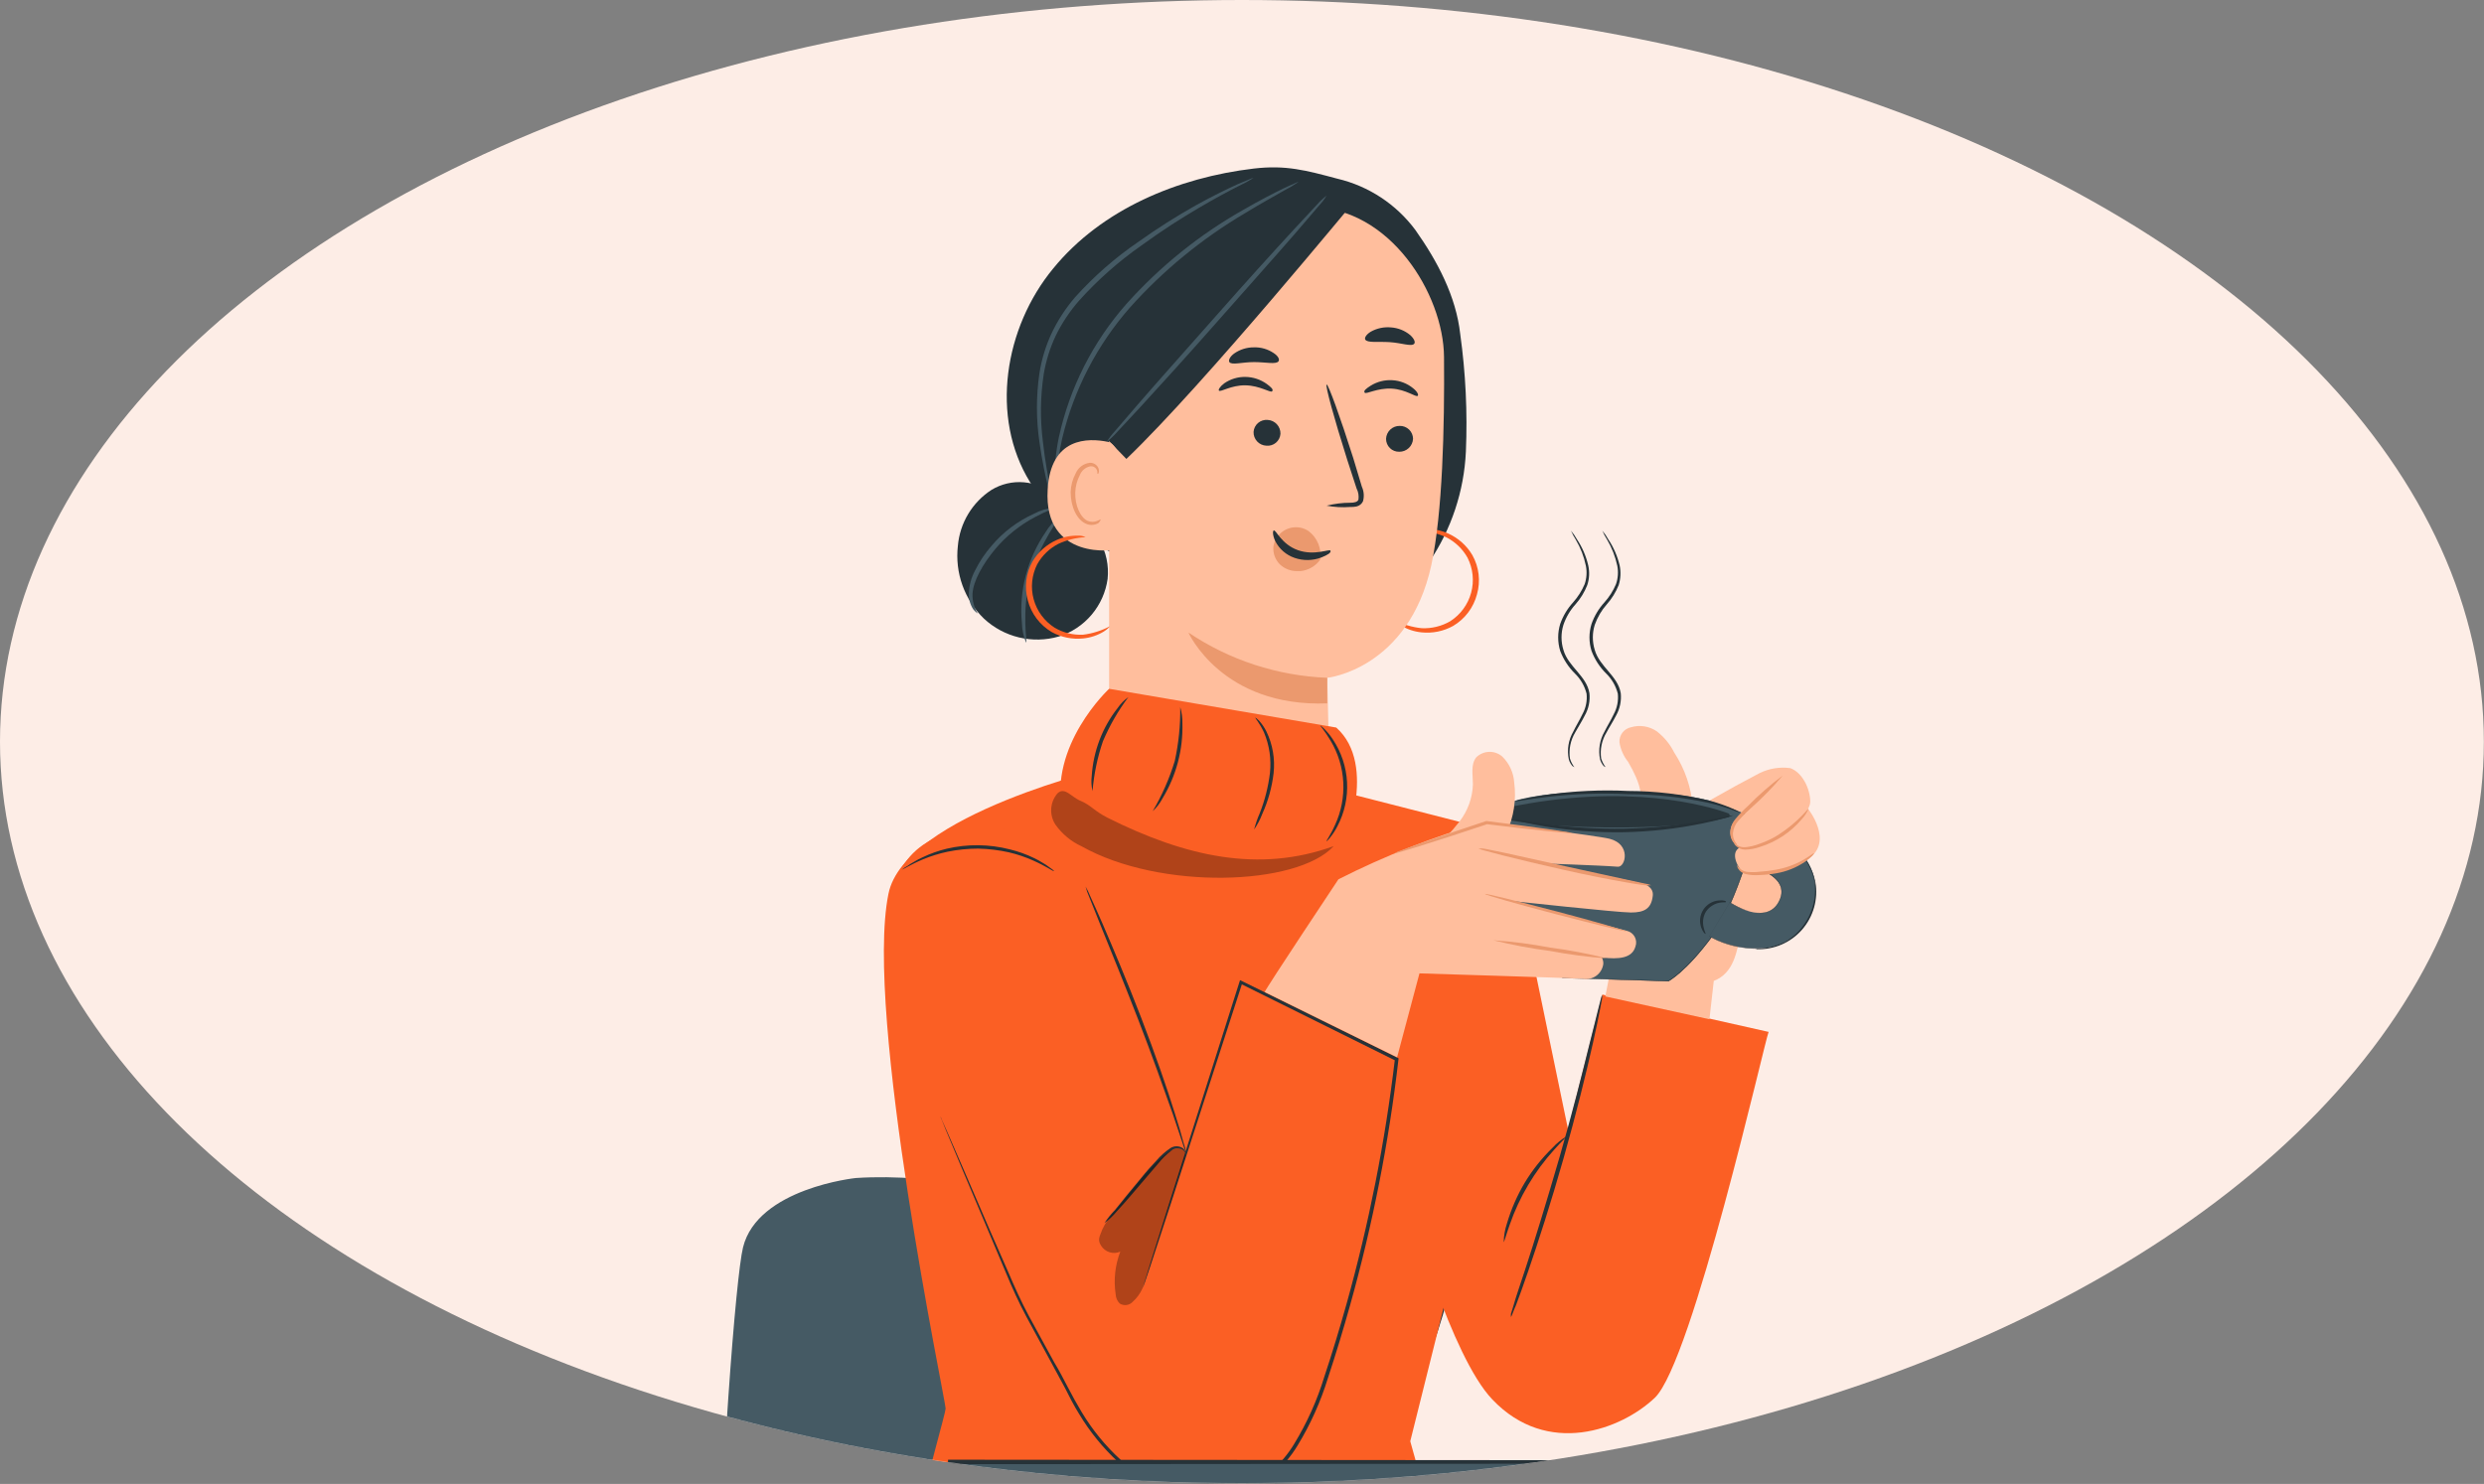 <?xml version="1.0" encoding="UTF-8"?> <svg xmlns="http://www.w3.org/2000/svg" width="4110" height="2456" viewBox="0 0 4110 2456" fill="none"><rect x="0" y="0" width="4110" height="2456" fill="#808080" stroke="none"/><ellipse cx="2054.89" cy="1227.51" rx="2054.89" ry="1227.51" fill="#FDEDE6"></ellipse><mask id="mask0_117_601" style="mask-type:alpha" maskUnits="userSpaceOnUse" x="0" y="0" width="4110" height="2456"><ellipse cx="2054.89" cy="1227.51" rx="2054.89" ry="1227.51" fill="#D9D9D9"></ellipse></mask><g mask="url(#mask0_117_601)"> </g><mask id="mask1_117_601" style="mask-type:alpha" maskUnits="userSpaceOnUse" x="0" y="0" width="4110" height="2456"><ellipse cx="2054.89" cy="1227.51" rx="2054.89" ry="1227.51" fill="#FDEDE6"></ellipse><mask id="mask2_117_601" style="mask-type:alpha" maskUnits="userSpaceOnUse" x="0" y="0" width="4110" height="2456"><ellipse cx="2054.89" cy="1227.51" rx="2054.89" ry="1227.51" fill="#D9D9D9"></ellipse></mask><g mask="url(#mask2_117_601)"> </g></mask><g mask="url(#mask1_117_601)"><path d="M1416.04 1949.7C1416.04 1949.7 1253.52 1966.49 1229.4 2064.51C1205.29 2162.52 1128.91 3370.43 1229.4 3542.64C1329.9 3714.85 2623.7 3690.02 2714.14 3666.49C2804.59 3642.95 2846.37 3584.69 2837.18 3513.51C2827.99 3442.33 1947.08 3353.93 1947.08 3353.93L2001.2 2091.77C2001.2 2091.77 1684.5 1932.19 1416.04 1949.7Z" fill="#455A64"></path><path d="M2422.13 1620.92C2423.05 1623.22 2423.63 1625.63 2423.86 1628.09C2424.86 1633.69 2426.01 1640.44 2427.3 1648.76C2428.59 1657.08 2430.46 1668.71 2431.75 1681.62C2433.04 1694.54 2435.05 1709.03 2436.06 1725.39C2438.79 1757.83 2440.08 1797.15 2439.51 1840.2C2438.6 1886.94 2435.2 1933.6 2429.31 1979.98C2423.07 2026.32 2414.4 2072.31 2403.33 2117.74C2392.85 2159.51 2381.65 2196.67 2370.74 2227.38C2365.71 2242.88 2359.97 2256.09 2355.38 2268.57C2350.78 2281.06 2346.48 2290.96 2342.74 2299.28C2339.01 2307.61 2336.43 2313.63 2333.99 2318.37C2333.17 2320.69 2332.01 2322.86 2330.54 2324.83C2330.93 2322.4 2331.66 2320.03 2332.69 2317.79C2334.56 2312.49 2337 2306.03 2340.02 2298.13C2343.03 2290.24 2347.34 2279.33 2351.5 2267.14C2355.66 2254.94 2360.98 2241.3 2365.86 2225.66C2376.19 2194.95 2386.67 2157.78 2396.87 2116.17C2407.06 2074.55 2415.53 2028.05 2421.99 1978.97C2428.45 1929.89 2431.47 1882.82 2432.76 1840.06C2434.05 1797.29 2432.76 1758.54 2430.89 1726.11C2430.89 1709.89 2428.74 1695.4 2427.73 1683.06C2426.73 1670.72 2425.58 1659.09 2424.57 1650.05C2423.57 1641.01 2423.14 1634.84 2422.56 1629.24C2421.97 1626.51 2421.83 1623.7 2422.13 1620.92Z" fill="#263238"></path><path d="M1742.79 444.152C1822.9 346.136 1948.8 293.899 2074.56 278.974C2127.54 272.803 2160.7 281.844 2212.82 295.765C2264.59 307.979 2310.37 338.128 2342.02 380.865C2378.49 432.528 2409.21 490.505 2416.1 553.075C2425.08 617.478 2428.21 682.562 2425.44 747.529C2422.42 812.855 2401.41 876.078 2364.71 930.215L2199.75 958.916C2108.59 962.073 2016.13 965.087 1926.98 944.565C1837.83 924.044 1751.98 875.968 1704.46 798.187C1637.56 690.269 1661.96 541.881 1742.79 444.152Z" fill="#263238"></path><path d="M2308 1026.51C2308 1026.51 2310.73 1030.53 2317.91 1035.12C2328.22 1041.5 2339.86 1045.43 2351.93 1046.6C2370.07 1048.53 2388.37 1044.82 2404.33 1035.98C2423.89 1024.41 2438.08 1005.58 2443.81 983.6C2446.88 972.789 2447.77 961.478 2446.44 950.32C2445.11 939.163 2441.58 928.379 2436.06 918.591C2426.74 902.9 2412.8 890.47 2396.15 883.001C2385.12 877.966 2373.09 875.512 2360.98 875.825C2356.58 875.496 2352.17 876.338 2348.2 878.265C2363.74 879.074 2378.99 882.824 2393.13 889.315C2407.87 896.871 2420.06 908.601 2428.16 923.04C2437.28 941.01 2439.4 961.727 2434.09 981.167C2428.78 1000.61 2416.44 1017.38 2399.45 1028.23C2385.14 1036.51 2368.74 1040.5 2352.22 1039.71C2336.78 1038.14 2321.77 1033.66 2308 1026.51Z" fill="#FB5F24"></path><path d="M1584.87 903.522C1586.47 884.811 1592.33 866.714 1602.01 850.619C1611.69 834.525 1624.93 820.86 1640.71 810.673C1656.79 800.978 1675.52 796.63 1694.23 798.255C1712.93 799.88 1730.64 807.393 1744.8 819.714L1771.5 850.712C1791.62 859.993 1808.33 875.332 1819.3 894.58C1830.27 913.828 1834.94 936.022 1832.66 958.056C1829.63 979.99 1820.43 1000.61 1806.11 1017.51C1791.8 1034.41 1772.97 1046.89 1751.83 1053.49C1730.37 1059.66 1707.68 1060.17 1685.97 1054.96C1664.25 1049.76 1644.26 1039.01 1627.94 1023.78C1612.04 1008.36 1599.89 989.505 1592.42 968.656C1584.95 947.808 1582.37 925.525 1584.87 903.522Z" fill="#263238"></path><path d="M1617.89 1015.46C1611.65 1005.67 1608.59 994.189 1609.13 982.594C1610.42 961.498 1625.78 933.944 1646.89 908.543C1665.27 886.791 1687.7 868.808 1712.93 855.589C1732.31 845.113 1745.52 841.238 1745.08 840.09C1732.96 841.098 1721.18 844.617 1710.49 850.422C1683.59 862.615 1659.75 880.658 1640.71 903.233C1629.99 915.516 1620.87 929.115 1613.58 943.703C1607.14 955.593 1603.51 968.797 1602.96 982.307C1602.69 991.553 1605.25 1000.66 1610.28 1008.42C1614.44 1013.3 1617.6 1015.46 1617.89 1015.46Z" fill="#455A64"></path><path d="M1697.71 1063.53C1700.44 1063.53 1689.24 1013.45 1705.17 954.612C1721.11 895.773 1754.42 857.457 1752.12 856.021C1743.33 862.66 1735.92 870.947 1730.3 880.418C1715.26 902.27 1704.09 926.541 1697.28 952.172C1690.52 977.9 1688.33 1004.62 1690.82 1031.1C1691.09 1042.25 1693.42 1053.24 1697.71 1063.53Z" fill="#455A64"></path><path d="M2198.46 1226.85C2197.31 1169.44 2196.02 1121.51 2196.02 1121.8C2196.02 1122.09 2330.54 1107.45 2368.3 935.238C2386.82 849.133 2390.26 707.49 2389.26 590.818C2388.4 486.057 2299.24 343.553 2169.89 343.123L2112.47 336.378L1892.53 423.775C1877.31 424.73 1863 431.315 1852.39 442.247C1841.77 453.179 1835.61 467.672 1835.1 482.9V1230.29L2054.75 1777.92L2194.44 1528.36L2198.46 1226.85Z" fill="#FFBE9D"></path><path d="M2107.02 904.34C2108.38 895.481 2112.92 887.421 2119.8 881.666C2126.06 876.315 2133.9 873.165 2142.12 872.698C2150.34 872.232 2158.49 874.475 2165.31 879.083C2172.41 884.537 2177.93 891.79 2181.29 900.092C2184.64 908.393 2185.72 917.44 2184.4 926.297C2180.6 931.596 2175.72 936.026 2170.08 939.292C2164.43 942.558 2158.16 944.586 2151.67 945.24H2145.5C2135.27 945.163 2125.44 941.273 2117.93 934.333C2113.97 930.476 2110.94 925.776 2109.05 920.583C2107.16 915.39 2106.47 909.838 2107.02 904.34Z" fill="#EB996E"></path><path d="M2338.01 726.288C2337.71 732.112 2335.16 737.594 2330.91 741.582C2326.65 745.57 2321.01 747.752 2315.18 747.67C2312.33 747.747 2309.49 747.25 2306.84 746.208C2304.18 745.167 2301.77 743.601 2299.73 741.606C2297.69 739.611 2296.08 737.227 2294.99 734.595C2293.89 731.963 2293.34 729.138 2293.36 726.288C2293.58 720.464 2296.08 714.96 2300.33 710.961C2304.57 706.963 2310.21 704.788 2316.04 704.905C2318.89 704.848 2321.73 705.358 2324.38 706.405C2327.03 707.452 2329.45 709.016 2331.5 711.005C2333.54 712.995 2335.17 715.37 2336.29 717.994C2337.4 720.617 2337.99 723.436 2338.01 726.288Z" fill="#263238"></path><path d="M2345.76 655.108C2342.74 657.979 2326.66 644.489 2302.69 643.197C2278.71 641.906 2260.48 652.956 2258.04 649.942C2255.6 646.929 2259.91 643.484 2267.95 638.318C2278.68 631.645 2291.22 628.484 2303.84 629.277C2316.33 629.982 2328.29 634.601 2338.01 642.48C2345.76 648.507 2347.34 653.96 2345.76 655.108Z" fill="#263238"></path><path d="M2195.02 836.936C2207.88 833.713 2221.09 832.075 2234.35 832.057C2240.53 832.057 2246.41 830.909 2247.7 826.747C2248.56 820.446 2247.46 814.033 2244.55 808.378C2239.67 793.167 2234.5 777.381 2229.04 760.734C2207.51 692.854 2192.29 637.316 2195.02 636.455C2197.74 635.594 2217.41 689.84 2238.95 757.72L2253.3 805.508C2256.77 813.119 2257.43 821.71 2255.17 829.761C2254.15 831.88 2252.67 833.741 2250.83 835.207C2248.99 836.673 2246.84 837.706 2244.55 838.228C2241.11 838.984 2237.58 839.274 2234.07 839.089C2221.01 840.086 2207.88 839.362 2195.02 836.936Z" fill="#263238"></path><path d="M2196.02 1121.8C2113.99 1118.59 2034.46 1092.66 1966.32 1046.89C1966.32 1046.89 2021.73 1170.88 2196.02 1164.13V1121.8Z" fill="#EB996E"></path><path d="M2107.59 877.958C2111.15 876.425 2120.1 900.852 2147.58 910.587C2175.05 920.322 2199.94 908.05 2201.36 911.346C2202.77 914.641 2197.29 918.249 2186.37 922.64C2172.1 928.044 2156.38 928.284 2141.96 923.316C2128.04 918.551 2116.54 908.524 2109.93 895.385C2105.36 885.48 2105.76 878.432 2107.59 877.958Z" fill="#263238"></path><path d="M2340.02 568.862C2335.56 574.172 2319.34 567.57 2299.39 566.279C2279.43 564.987 2262.49 567.857 2258.9 561.973C2257.47 559.103 2260.34 553.793 2267.95 549.058C2278.15 543.295 2289.87 540.792 2301.54 541.882C2313.24 542.679 2324.4 547.148 2333.41 554.654C2340.02 560.682 2342.03 566.422 2340.02 568.862Z" fill="#263238"></path><path d="M2074.14 714.809C2073.94 720.623 2076.05 726.28 2080 730.552C2083.95 734.823 2089.43 737.366 2095.24 737.627C2098.08 737.923 2100.94 737.644 2103.67 736.808C2106.4 735.972 2108.93 734.596 2111.11 732.761C2113.3 730.926 2115.09 728.671 2116.38 726.129C2117.68 723.587 2118.44 720.811 2118.64 717.966C2118.8 712.147 2116.68 706.496 2112.74 702.209C2108.81 697.923 2103.35 695.338 2097.54 695.005C2094.69 694.729 2091.82 695.027 2089.09 695.879C2086.36 696.732 2083.83 698.122 2081.65 699.969C2079.47 701.815 2077.68 704.079 2076.39 706.628C2075.1 709.177 2074.33 711.959 2074.14 714.809Z" fill="#263238"></path><path d="M2016.85 646.498C2019.58 649.512 2036.81 637.314 2060.78 637.744C2084.76 638.175 2102.27 650.66 2104.86 647.646C2107.44 644.633 2103.42 641.045 2095.96 635.448C2085.65 628.054 2073.32 623.997 2060.64 623.824C2048.14 623.612 2035.89 627.326 2025.61 634.444C2018.14 640.04 2015.56 645.207 2016.85 646.498Z" fill="#263238"></path><path d="M2034.08 599.284C2038.24 604.737 2054.9 599.284 2074.85 599.284C2094.81 599.284 2111.6 603.589 2115.48 597.849C2117.35 595.122 2115.48 589.669 2107.44 584.359C2097.76 577.806 2086.25 574.489 2074.56 574.888C2062.84 574.831 2051.4 578.444 2041.83 585.22C2034.8 590.53 2032.36 596.127 2034.08 599.284Z" fill="#263238"></path><path d="M1833.52 728.443L1863.67 759.584C1993.74 635.163 2247.99 323.463 2233.78 342.119C2174.51 320.01 2110.65 313.055 2048.01 321.884C1951.24 338.387 1767.77 386.75 1770.64 500.839C1773.51 614.928 1833.52 728.443 1833.52 728.443Z" fill="#263238"></path><path d="M1746.52 826.888C1747.48 817.736 1747.91 808.536 1747.81 799.335C1748.84 774.409 1752.11 749.626 1757.58 725.284C1776.8 645.112 1815.29 570.832 1869.7 508.874C1924.74 447.443 1988.9 394.831 2059.92 352.881C2086.91 336.377 2109.31 324.179 2124.81 315.281C2133.13 311.057 2141.14 306.262 2148.79 300.931C2146.46 301.555 2144.19 302.421 2142.04 303.514C2137.73 305.379 2131.42 308.106 2123.38 311.981C2107.44 319.73 2084.47 331.498 2056.91 347.427C1984.43 388.444 1919.15 441.041 1863.67 503.134C1808.25 565.948 1769.81 641.872 1751.98 723.706C1746.87 748.393 1744.42 773.553 1744.66 798.761C1744.66 807.658 1745.37 814.69 1745.52 819.282C1745.48 821.853 1745.81 824.416 1746.52 826.888Z" fill="#455A64"></path><path d="M2074.13 294.475C2071.69 294.882 2069.31 295.657 2067.1 296.771C2062.65 298.493 2056.19 301.22 2048 304.807C2031.49 312.27 2007.95 323.607 1979.67 339.249C1946.6 357.747 1914.59 378.06 1883.77 400.097C1845.24 426.407 1810 457.242 1778.82 491.942C1762.96 510.39 1749.68 530.908 1739.34 552.933C1729.9 573.562 1723.33 595.387 1719.82 617.799C1714.32 655.534 1714.32 693.866 1719.82 731.601C1724.27 763.603 1730.01 789.004 1734.17 806.799C1736.33 815.553 1738.05 822.298 1739.34 826.89C1739.79 829.299 1740.61 831.623 1741.78 833.779C1740.87 824.464 1739.38 815.214 1737.33 806.082C1734.03 788.43 1729.15 763.029 1725.56 730.883C1720.84 693.685 1721.32 656.011 1727 618.947C1730.65 597.258 1737.21 576.163 1746.52 556.234C1756.9 534.839 1770.13 514.949 1785.86 497.108C1816.6 462.968 1851.13 432.442 1888.79 406.124C1923.1 381.154 1955.41 360.632 1983.26 344.272C2011.11 327.912 2034.08 315.57 2050.01 307.677C2058.31 303.768 2066.37 299.359 2074.13 294.475Z" fill="#455A64"></path><path d="M1831.22 731.168C1836.84 726.888 1842.03 722.082 1846.73 716.817L1886.78 673.765C1920.23 637.314 1966.17 586.799 2015.99 530.256C2065.81 473.714 2111.46 422.769 2143.91 385.313L2181.95 340.826C2186.92 335.632 2191.3 329.905 2195.01 323.748C2189.43 328.008 2184.28 332.815 2179.65 338.099L2139.6 381.151C2106.15 417.459 2060.21 468.117 2010.39 524.66C1960.57 581.202 1914.78 632.147 1882.48 669.603L1844.29 714.09C1839.42 719.368 1835.04 725.085 1831.22 731.168Z" fill="#455A64"></path><path d="M1859.22 778.382C1859.22 765.467 1846.58 734.182 1833.95 731.455C1800.07 724.28 1738.34 723.562 1733.46 810.241C1726.13 928.779 1846.73 911.702 1847.16 908.257C1847.59 904.813 1857.64 823.157 1859.22 778.382Z" fill="#FFBE9D"></path><path d="M1821.03 859.465C1821.03 859.465 1818.88 860.757 1815.29 862.192C1810.36 864.164 1804.86 864.164 1799.93 862.192C1787.58 856.882 1778.39 836.36 1779.11 814.978C1779.43 804.957 1782.04 795.141 1786.72 786.276C1788.1 782.727 1790.33 779.567 1793.21 777.067C1796.08 774.567 1799.52 772.803 1803.23 771.925C1805.62 771.415 1808.12 771.769 1810.27 772.926C1812.43 774.082 1814.1 775.965 1815 778.24C1816.44 781.684 1815 783.98 1816.15 784.267C1817.3 784.554 1818.73 782.401 1818.16 777.522C1817.65 774.524 1816.13 771.79 1813.85 769.773C1812.36 768.393 1810.59 767.346 1808.66 766.703C1806.72 766.06 1804.68 765.834 1802.65 766.041C1797.72 766.678 1793.03 768.587 1789.05 771.581C1785.08 774.575 1781.95 778.551 1779.97 783.119C1774.71 792.78 1771.81 803.55 1771.5 814.547C1771.5 838.513 1781.69 861.474 1798.49 867.502C1801.62 868.614 1804.95 869.023 1808.25 868.701C1811.55 868.379 1814.74 867.332 1817.59 865.636C1820.74 862.335 1821.46 859.752 1821.03 859.465Z" fill="#EB996E"></path><path d="M1836.39 1036.55C1836.39 1036.55 1833.67 1040.57 1826.49 1045.16C1816.15 1051.48 1804.52 1055.41 1792.46 1056.65C1774.32 1058.58 1756.02 1054.87 1740.06 1046.03C1720.5 1034.46 1706.31 1015.63 1700.58 993.645C1694.59 972.031 1697.37 948.926 1708.33 929.354C1717.65 913.663 1731.59 901.233 1748.24 893.764C1759.27 888.728 1771.3 886.274 1783.42 886.588C1787.82 886.259 1792.23 887.101 1796.2 889.028C1780.65 889.837 1765.4 893.587 1751.26 900.078C1736.52 907.634 1724.34 919.364 1716.23 933.802C1707.12 951.751 1705.01 972.446 1710.32 991.862C1715.63 1011.28 1727.97 1028.03 1744.94 1038.85C1759.21 1047.27 1775.63 1051.31 1792.18 1050.47C1807.63 1048.54 1822.61 1043.82 1836.39 1036.55Z" fill="#FB5F24"></path><path d="M2439.22 2764.83L2333.41 2385.39L2469.94 1838.34L2421.56 1361.89L2225.16 1311.66L1838.83 1268.61C1838.83 1268.61 1496.29 1347.39 1470.02 1479.42C1429.53 1677.61 1564.63 2318.23 1564.63 2331.29C1564.63 2344.35 1437.57 2774.01 1454.94 2886.38C1454.94 2886.38 1612.86 2915.08 1751.26 2954.26C1937.89 3007.35 2211.67 2845.62 2314.75 2819.93C2434.91 2789.94 2439.22 2764.83 2439.22 2764.83Z" fill="#FB5F24"></path><path d="M2926.33 1707.89C2920.45 1720.23 2800.28 2254.37 2737.98 2313.49C2682.13 2366.45 2560.39 2412.08 2469.22 2316.22C2400.6 2244.46 2333.41 2001.22 2333.41 2001.22L2421.56 1361.89L2508.42 1453.45L2594.55 1869.62L2651.26 1646.04L2926.33 1707.89Z" fill="#FB5F24"></path><path d="M2499.95 2179.88C2500.94 2178.25 2501.75 2176.52 2502.39 2174.72C2503.97 2170.7 2505.83 2165.68 2508.27 2160.37C2513.3 2147.31 2520.19 2128.08 2528.37 2104.4C2544.74 2056.9 2566.13 1990.74 2587.09 1916.98C2608.05 1843.21 2624.56 1775.62 2635.61 1726.54C2641.07 1702 2645.23 1682.2 2647.82 1668.42C2648.97 1661.96 2649.97 1656.8 2650.83 1652.49C2651.06 1650.58 2651.06 1648.66 2650.83 1646.75C2650 1648.49 2649.37 1650.32 2648.97 1652.2C2647.96 1656.51 2646.53 1661.68 2644.95 1667.85C2641.36 1682.2 2636.62 1701.86 2630.59 1725.25C2618.53 1773.9 2601.88 1841.2 2580.49 1914.82C2559.09 1988.44 2538.85 2054.74 2523.06 2102.53C2515.45 2125.78 2508.7 2144.87 2504.68 2159.22L2499.95 2174.57C2500.23 2177.87 2499.66 2179.74 2499.95 2179.88Z" fill="#263238"></path><path d="M2488.03 2055.75C2488.89 2055.75 2491.76 2044.56 2497.94 2027.05C2505.88 2004.12 2516.13 1982.05 2528.52 1961.18C2540.89 1940.32 2555.32 1920.76 2571.58 1902.77C2584.22 1888.42 2592.83 1881.24 2592.26 1880.53C2583.47 1885.82 2575.5 1892.34 2568.57 1899.9C2550.98 1917.02 2535.64 1936.31 2522.92 1957.3C2510.27 1978.56 2500.33 2001.31 2493.34 2025.04C2490.03 2034.95 2488.24 2045.3 2488.03 2055.75Z" fill="#263238"></path><path d="M2222.15 1402.93C2222.15 1402.93 2281.01 1266.6 2210.95 1204.17L1835.1 1140.02C1835.1 1140.02 1733.74 1234.02 1758.15 1346.39C1782.56 1458.76 2100.41 1465.64 2100.41 1465.64L2222.15 1402.93Z" fill="#FB5F24"></path><path d="M2194.87 1392.45C2194.87 1392.45 2197.31 1390.59 2200.61 1386.43C2205.39 1380.52 2209.53 1374.12 2212.96 1367.34C2224.67 1344.93 2230.15 1319.79 2228.81 1294.54C2227.47 1269.3 2219.37 1244.88 2205.35 1223.83C2201.21 1217.45 2196.4 1211.53 2191 1206.18C2187.26 1202.3 2184.82 1200.58 2184.54 1200.87C2184.25 1201.16 2192.14 1209.91 2201.62 1225.98C2214.11 1246.86 2221.3 1270.46 2222.57 1294.75C2223.85 1319.03 2219.17 1343.26 2208.94 1365.33C2201.33 1382.55 2194.01 1391.74 2194.87 1392.45Z" fill="#263238"></path><path d="M2077.15 1187.67C2076.29 1188.39 2084.18 1196.42 2091.51 1212.5C2100.32 1233.52 2103.68 1256.42 2101.27 1279.08C2098.53 1301.91 2092.88 1324.28 2084.47 1345.67C2080.61 1354.5 2077.44 1363.62 2075 1372.94C2080.54 1364.97 2085.07 1356.34 2088.49 1347.25C2098.22 1325.83 2104.57 1303.03 2107.3 1279.66C2109.89 1255.99 2105.76 1232.07 2095.38 1210.63C2092.15 1204.2 2088.09 1198.22 2083.32 1192.84C2079.59 1189.25 2077.44 1187.67 2077.15 1187.67Z" fill="#263238"></path><path d="M1907.17 1342.66C1913.79 1336.51 1919.33 1329.28 1923.54 1321.28C1946.25 1283.88 1957.67 1240.73 1956.41 1197C1956.53 1187.97 1955.32 1178.98 1952.82 1170.3C1953.21 1200.26 1950.17 1230.16 1943.78 1259.42C1934.91 1288.52 1922.62 1316.46 1907.17 1342.66Z" fill="#263238"></path><path d="M1807.68 1309.36C1809.99 1281.25 1815.77 1253.54 1824.91 1226.85C1835.93 1200.89 1850.05 1176.36 1866.97 1153.8C1860.07 1158.69 1854.09 1164.77 1849.31 1171.74C1836.69 1187.77 1826.57 1205.63 1819.31 1224.69C1812.07 1243.75 1807.72 1263.77 1806.39 1284.11C1805.32 1292.54 1805.76 1301.09 1807.68 1309.36Z" fill="#263238"></path><path d="M2055.62 1622.78L1963.45 1913.68L1814.57 1504.96C1798.52 1459.29 1767.18 1420.56 1725.85 1395.32C1697.06 1378 1664.15 1368.7 1630.54 1368.4C1596.94 1368.09 1563.86 1376.8 1534.77 1393.6C1387.76 1479.71 1534.05 1795.42 1534.05 1795.42L1801.36 2361.56C1812.31 2386.76 1829.08 2409 1850.3 2426.46C1871.51 2443.92 1896.56 2456.11 1923.39 2462.02C1982.93 2475.33 2045.28 2466.56 2098.83 2437.34C2245.69 2359.56 2311.02 1752.52 2311.02 1752.52L2055.62 1622.78Z" fill="#FB5F24"></path><path d="M1556.16 1847.81C1556.16 1847.81 1556.16 1849.82 1558.31 1853.69L1565.34 1871.06L1593.05 1937.36L1637.27 2042.12L1664.83 2107.56C1674.45 2130.81 1685.36 2155.2 1698.28 2179.31C1711.2 2203.42 1725.42 2229.68 1740.06 2256.38L1762.17 2297.28C1769.49 2311.63 1776.53 2325.98 1785.57 2340.33C1803.16 2369.63 1824.82 2396.3 1849.89 2419.54C1876.72 2444.32 1908.97 2462.51 1944.07 2472.64C1981.2 2483.55 2020.83 2482.5 2057.34 2469.63C2094.62 2454.23 2125.97 2427.26 2146.78 2392.71C2168.2 2357.66 2185.13 2320.05 2197.17 2280.77C2210.19 2241.36 2222.44 2201.08 2233.92 2159.94C2271.23 2026.73 2297.97 1890.79 2313.89 1753.38V1751.37L2312.16 1750.51L2054.47 1623.5L2051.74 1622.21L2050.88 1624.94L1933.87 1993.33L1901.71 2095.79C1898.12 2107.41 1895.4 2116.46 1893.39 2122.77L1890.8 2132.1C1890.8 2132.1 1892.1 2129.08 1894.11 2123.06L1903.15 2096.22L1936.6 1994.19C1965.31 1905.79 2006.09 1778.92 2055.61 1626.52L2052.17 1627.95L2309.58 1755.68L2308 1752.81C2291.81 1889.85 2265.02 2025.44 2227.89 2158.36C2216.41 2199.26 2204.2 2239.59 2191.14 2278.76C2179.31 2317.63 2162.62 2354.86 2141.47 2389.55C2121.46 2423.02 2091.28 2449.21 2055.33 2464.32C2019.98 2476.77 1981.62 2477.82 1945.64 2467.33C1911.36 2457.44 1879.85 2439.71 1853.62 2415.53C1828.82 2392.71 1807.4 2366.47 1790.02 2337.6C1781.41 2323.25 1773.94 2309.62 1766.62 2295.55C1759.3 2281.49 1752.26 2267.86 1744.22 2254.65C1729.87 2227.96 1715.51 2202.56 1702.3 2177.88C1689.1 2153.19 1678.33 2129.08 1668.57 2106.12L1639.85 2040.83L1594.77 1936.5L1566.06 1870.63C1562.76 1863.16 1560.32 1857.57 1558.45 1853.55C1556.59 1849.53 1556.16 1847.81 1556.16 1847.81Z" fill="#263238"></path><path d="M1827.2 2024.47C1834.83 2018.84 1841.73 2012.28 1847.73 2004.95C1859.79 1992.18 1875.44 1973.66 1892.67 1953.43C1901.28 1943.24 1909.61 1933.62 1917.22 1924.73C1923.5 1916.92 1930.73 1909.92 1938.75 1903.92C1941.26 1902.03 1944.26 1900.91 1947.39 1900.68C1950.52 1900.45 1953.65 1901.13 1956.41 1902.63C1960.14 1905.21 1960.86 1908.22 1961.44 1907.94C1962.01 1907.65 1961.44 1904.64 1957.85 1900.91C1954.81 1898.62 1951.14 1897.32 1947.34 1897.2C1943.54 1897.07 1939.79 1898.11 1936.6 1900.19C1927.89 1906.02 1920.01 1913.02 1913.2 1921C1905.16 1929.46 1896.69 1938.93 1888.08 1949.7C1870.85 1970.22 1855.77 1989.02 1845.01 2002.37C1838.4 2009.16 1832.44 2016.56 1827.2 2024.47Z" fill="#263238"></path><path d="M1796.19 1467.37C1797.73 1473.37 1799.8 1479.23 1802.37 1484.87C1807.25 1496.93 1813.56 1512.86 1821.17 1531.94C1837.25 1571.41 1859.51 1626.23 1883.05 1686.93C1906.59 1747.64 1926.12 1803.32 1940.48 1843.79C1947.08 1863.3 1952.39 1879.38 1956.55 1891.72C1958.23 1897.69 1960.44 1903.51 1963.16 1909.08C1961.92 1902.9 1960.24 1896.81 1958.13 1890.86C1955.12 1879.38 1950.24 1862.16 1943.78 1842.35C1931.14 1801.45 1911.76 1745.63 1888.22 1684.49C1864.67 1623.36 1841.85 1569.69 1824.76 1529.93C1816.15 1510.27 1809.11 1494.49 1804.09 1483.73C1801.86 1478.09 1799.22 1472.62 1796.19 1467.37Z" fill="#263238"></path><path d="M1492.84 1438.95C1492.84 1439.96 1505.76 1431.2 1527.73 1422.02C1540.68 1416.71 1554.09 1412.58 1567.78 1409.68C1584.51 1406.25 1601.53 1404.52 1618.6 1404.51C1635.71 1404.91 1652.73 1406.98 1669.43 1410.68C1683.02 1413.88 1696.29 1418.35 1709.05 1424.03C1730.87 1433.64 1742.93 1442.54 1743.65 1441.68C1744.37 1440.82 1741.06 1438.95 1735.47 1434.79C1732.25 1432.28 1728.84 1430.02 1725.27 1428.05C1720.66 1425.12 1715.86 1422.48 1710.92 1420.15C1698.13 1413.92 1684.7 1409.1 1670.86 1405.8C1636.72 1397.01 1600.96 1396.61 1566.63 1404.65C1552.71 1407.98 1539.19 1412.79 1526.29 1419C1521.36 1421.25 1516.57 1423.79 1511.94 1426.61C1508.29 1428.55 1504.78 1430.76 1501.46 1433.21C1498.35 1434.75 1495.46 1436.68 1492.84 1438.95Z" fill="#263238"></path><g opacity="0.3"><path d="M1960.43 1915.25C1936.31 1988.3 1914.35 2059.91 1890.08 2132.96C1886.3 2141.19 1880.88 2148.56 1874.15 2154.63C1871.47 2157.52 1867.87 2159.38 1863.97 2159.91C1860.07 2160.43 1856.1 2159.58 1852.76 2157.5C1848.69 2153.5 1846.29 2148.12 1846.01 2142.43C1842.34 2118.54 1844.96 2094.1 1853.62 2071.53C1848.04 2074.01 1841.76 2074.39 1835.93 2072.59C1830.1 2070.8 1825.11 2066.96 1821.89 2061.78C1815.29 2051.59 1819.59 2046.56 1823.76 2035.08C1829.02 2023.74 1836.16 2013.36 1844.86 2004.37C1876.3 1967.35 1942.2 1873.49 1961.44 1908.22" fill="black"></path></g><g opacity="0.3"><path d="M2206.07 1400.63C2083.47 1444.98 1962.01 1418.14 1832.8 1353.56C1811.13 1342.66 1804.09 1332.04 1788.16 1325.58C1772.22 1319.12 1761.88 1301.61 1749.68 1313.09C1743.57 1320.19 1739.94 1329.09 1739.34 1338.44C1738.74 1347.79 1741.21 1357.08 1746.38 1364.9C1757.35 1380.38 1772.21 1392.7 1789.45 1400.63C1919.52 1473.82 2145.77 1466.36 2206.5 1400.63" fill="black"></path></g><path d="M2895.9 1453.73C2905.51 1446.53 2916.49 1441.37 2928.16 1438.55C2939.84 1435.74 2951.97 1435.34 2963.8 1437.37C2971.23 1438.04 2978.34 1440.68 2984.39 1445.02C2990.45 1449.36 2995.24 1455.24 2998.26 1462.05C3000.05 1470.29 2998.97 1478.88 2995.18 1486.41C2991.39 1493.93 2985.12 1499.93 2977.44 1503.39C2962.44 1510.14 2946.08 1513.38 2929.63 1512.86L2904.22 1514.01C2894.17 1515.34 2883.95 1513.75 2874.79 1509.41C2868.22 1504.6 2863.75 1497.46 2862.28 1489.46C2860.81 1481.45 2862.46 1473.19 2866.9 1466.36C2871.67 1459.77 2877.99 1454.45 2885.29 1450.87C2892.6 1447.29 2900.68 1445.56 2908.82 1445.84" fill="#FFBE9D"></path><path d="M2907.38 1419L2881.25 1540.27C2873.64 1575.57 2869.19 1610.3 2835.6 1623.5L2828.42 1686.93L2656.14 1649.19L2685.72 1498.08L2855.84 1374.23L2907.38 1419Z" fill="#FFBE9D"></path><path d="M2801 1336.06C2798.5 1303.76 2787.88 1272.61 2770.13 1245.5C2763.3 1231.83 2753.49 1219.87 2741.42 1210.49C2735.21 1206.2 2728.11 1203.37 2720.66 1202.2C2713.2 1201.03 2705.58 1201.56 2698.35 1203.74C2692.77 1204.96 2687.81 1208.13 2684.36 1212.69C2680.92 1217.24 2679.21 1222.87 2679.54 1228.57C2681.42 1240.45 2686.37 1251.62 2693.9 1261C2715.58 1298.17 2719.02 1319.98 2710.41 1336.63" fill="#FFBE9D"></path><path d="M2910.25 1359.88C2904.94 1372.22 2874.94 1492.77 2834.88 1547.44C2789.08 1610.01 2760.37 1624.22 2760.37 1624.22L2585.8 1618.19C2585.8 1618.19 2461.18 1536.25 2461.18 1346.96C2461.18 1346.96 2496.07 1303.91 2685.72 1311.66C2812.63 1310.37 2865.6 1333.04 2910.25 1359.88Z" fill="#455A64"></path><path d="M2760.51 1623.94L2585.8 1618.91C2561.51 1601.02 2540.44 1579.14 2523.49 1554.19C2505.15 1528.28 2490.64 1499.86 2480.42 1469.81C2467.25 1430.35 2460.66 1388.99 2460.9 1347.4C2472.6 1336.99 2486.88 1329.91 2502.24 1326.87C2555.94 1310.8 2631.45 1309.8 2685.72 1312.52H2699.21C2819.38 1312.52 2869.48 1335.77 2910.54 1359.74C2909.39 1362.32 2907.09 1369.93 2903.94 1380.4C2891.88 1420.58 2866.61 1504.25 2835.02 1547.3C2789.66 1609.3 2760.66 1624.08 2760.37 1624.22L2760.51 1623.94ZM2585.94 1618.2L2760.23 1623.22C2761.95 1622.21 2790.52 1606.57 2834.59 1546.44C2866.18 1503.39 2891.3 1419.87 2903.36 1379.83C2906.38 1369.64 2908.67 1362.18 2909.82 1359.31C2869.05 1335.48 2818.8 1312.38 2699.21 1312.38H2685.72C2631.74 1310.37 2556.51 1311.23 2502.53 1326.73C2487.4 1329.95 2473.3 1336.85 2461.47 1346.82C2461.22 1388.28 2467.82 1429.49 2481 1468.8C2491.23 1498.8 2505.74 1527.18 2524.06 1553.04C2540.82 1578.13 2561.75 1600.16 2585.94 1618.2Z" fill="#263238"></path><path d="M2828.42 1549.45C2862.16 1569.69 2920.16 1578.16 2954.33 1558.93C2973.21 1548.67 2988.09 1532.34 2996.54 1512.59C3004.99 1492.83 3006.52 1470.8 3000.89 1450.07C2995.26 1429.33 2982.8 1411.1 2965.51 1398.33C2948.23 1385.56 2927.14 1378.99 2905.66 1379.68L2891.3 1432.06C2891.3 1432.06 2964.81 1447.28 2943.7 1491.05C2922.6 1534.82 2861.44 1493.2 2861.44 1493.2L2828.42 1549.45Z" fill="#455A64"></path><path d="M2905.66 1570.26C2900.86 1570.23 2896.07 1569.95 2891.3 1569.4C2869.14 1567.47 2847.65 1560.82 2828.28 1549.88L2862.16 1493.2C2862.16 1493.2 2896.9 1516.59 2922.74 1509.56C2927.44 1508.26 2931.79 1505.92 2935.47 1502.71C2939.15 1499.51 2942.06 1495.52 2943.99 1491.04C2946.31 1487.01 2947.61 1482.47 2947.79 1477.82C2947.96 1473.17 2947 1468.55 2945 1464.35C2933.8 1441.68 2892.16 1432.78 2891.73 1432.64L2906.09 1379.97C2930.6 1379.85 2954.26 1388.91 2972.42 1405.37C2988.65 1419.6 2999.67 1438.84 3003.71 1460.05C3006.12 1473.99 3005.38 1488.29 3001.55 1501.91C2997.71 1515.52 2990.88 1528.11 2981.54 1538.75C2972.21 1549.38 2960.62 1557.8 2947.61 1563.37C2934.61 1568.95 2920.52 1571.55 2906.38 1570.98L2905.66 1570.26ZM2828.42 1549.45C2847.59 1560.21 2868.83 1566.76 2890.73 1568.68C2912.27 1571.75 2934.23 1568.25 2953.75 1558.64C2970.75 1548.75 2984.44 1534.06 2993.1 1516.42C3001.76 1498.77 3005 1478.96 3002.42 1459.47C2997.87 1437.13 2985.77 1417.03 2968.15 1402.56C2950.53 1388.08 2928.47 1380.1 2905.66 1379.97L2892.02 1431.77C2896.18 1432.78 2935.09 1441.82 2945.28 1463.78C2947.31 1468.1 2948.27 1472.84 2948.1 1477.6C2947.92 1482.37 2946.61 1487.03 2944.28 1491.19C2942.31 1495.75 2939.34 1499.81 2935.59 1503.06C2931.83 1506.32 2927.39 1508.69 2922.6 1509.99C2919.17 1510.85 2915.65 1511.28 2912.12 1511.28C2894.12 1509.66 2876.8 1503.59 2861.73 1493.63L2828.42 1549.45Z" fill="#263238"></path><path d="M2991.8 1338.93C2991.8 1338.93 3034.87 1392.74 2991.8 1421.73C2948.73 1450.72 2889.44 1452.3 2880.82 1440.96C2872.21 1429.62 2860.29 1403.94 2888 1399.77C2915.71 1395.61 2991.8 1338.93 2991.8 1338.93Z" fill="#FFBE9D"></path><path d="M2828.42 1325.01L2871.49 1300.9L2911.26 1279.66C2927.03 1271.84 2944.78 1268.94 2962.22 1271.33C2982.03 1278.51 2994.95 1305.06 2995.24 1326.44C2995.24 1361.17 2891.73 1415.99 2874.79 1400.49C2871.03 1397.72 2868.01 1394.07 2865.98 1389.87C2863.95 1385.66 2862.98 1381.02 2863.15 1376.36C2863.32 1371.69 2864.63 1367.14 2866.96 1363.09C2869.28 1359.04 2872.57 1355.63 2876.51 1353.13C2892.02 1343.09 2915.71 1328.88 2915.71 1328.88L2886.99 1346.39L2828.42 1325.01Z" fill="#FFBE9D"></path><path d="M2874.36 1398.05C2874.36 1398.05 2872.93 1396.33 2870.92 1393.31C2868.26 1389.02 2867.01 1384 2867.33 1378.96C2867.97 1371.4 2871.04 1364.26 2876.09 1358.59C2882.52 1351.31 2889.38 1344.41 2896.61 1337.92C2915.56 1321.14 2933.26 1303.01 2949.59 1283.67C2929.2 1298.93 2910 1315.73 2892.16 1333.9C2884.76 1340.57 2877.85 1347.76 2871.49 1355.43C2865.95 1362.02 2862.9 1370.35 2862.88 1378.96C2862.86 1384.78 2864.9 1390.42 2868.62 1394.89C2872.07 1397.62 2874.22 1398.34 2874.36 1398.05Z" fill="#EB996E"></path><path d="M2869.05 1394.61C2869.05 1394.61 2869.05 1397.05 2872.06 1399.92C2876.27 1403.96 2881.88 1406.22 2887.71 1406.23C2895.94 1406.02 2904.08 1404.52 2911.83 1401.78C2938.73 1393.46 2962.69 1377.63 2980.89 1356.15C2986.05 1350.78 2990.11 1344.44 2992.8 1337.49C2976.81 1356.42 2957.8 1372.57 2936.52 1385.28C2928.11 1389.88 2919.32 1393.77 2910.25 1396.91C2903.01 1399.68 2895.43 1401.47 2887.71 1402.22C2882.62 1402.62 2877.55 1401.25 2873.36 1398.34C2870.49 1396.19 2869.48 1394.32 2869.05 1394.61Z" fill="#EB996E"></path><path d="M2821.96 1545.43C2822.68 1545.43 2820.09 1541.13 2818.66 1534.24C2816.63 1525.46 2818.13 1516.24 2822.82 1508.55C2827.9 1501.2 2835.61 1496.06 2844.36 1494.2C2851.1 1492.62 2855.7 1494.2 2855.84 1492.62C2855.99 1491.04 2851.53 1489.61 2843.64 1490.33C2838.48 1490.78 2833.49 1492.42 2829.07 1495.11C2824.64 1497.8 2820.9 1501.47 2818.12 1505.84C2815.34 1510.22 2813.61 1515.17 2813.06 1520.32C2812.5 1525.46 2813.14 1530.67 2814.93 1535.53C2817.51 1542.71 2821.53 1546.44 2821.96 1545.43Z" fill="#263238"></path><path d="M2505.26 1326.15C2510.09 1326.15 2514.9 1325.62 2519.61 1324.57C2529.09 1323.14 2542.87 1320.99 2559.96 1318.98C2604.35 1313.73 2649.11 1312.19 2693.76 1314.39C2738.4 1314.55 2782.91 1319.36 2826.55 1328.74C2839.74 1331.78 2852.73 1335.61 2865.46 1340.22C2870.12 1342.18 2874.92 1343.81 2879.82 1345.1C2875.61 1342.36 2871.13 1340.06 2866.47 1338.21C2853.9 1332.79 2840.94 1328.33 2827.7 1324.86C2783.91 1314.48 2739.06 1309.18 2694.04 1309.08C2649.11 1306.9 2604.06 1309.02 2559.53 1315.39C2542.44 1317.97 2528.8 1320.7 2519.33 1322.71C2514.55 1323.47 2509.85 1324.62 2505.26 1326.15Z" fill="#263238"></path><path d="M2874.51 1431.63C2874.51 1431.63 2873.79 1433.93 2875.65 1437.23C2877.03 1439.59 2878.88 1441.64 2881.07 1443.27C2883.27 1444.9 2885.77 1446.07 2888.43 1446.7C2895.92 1448.36 2903.61 1448.89 2911.26 1448.28C2920.55 1447.97 2929.81 1447.02 2938.97 1445.41C2955.75 1442.56 2971.75 1436.2 2985.91 1426.75C2996.53 1419.43 3001.85 1413.26 3001.27 1412.4C3000.7 1411.54 2994.67 1416.85 2983.76 1423.16C2969.56 1431.24 2954.06 1436.77 2937.96 1439.52C2929.09 1441.19 2920.12 1442.29 2911.11 1442.83C2903.87 1443.7 2896.54 1443.7 2889.29 1442.83C2884.65 1441.97 2880.44 1439.54 2877.38 1435.94C2875.37 1433.93 2874.94 1431.63 2874.51 1431.63Z" fill="#EB996E"></path><g opacity="0.4"><path d="M2493.49 1336.63C2378.63 1360.6 2727.21 1388.15 2859.57 1352.56C2860.23 1352.32 2860.8 1351.87 2861.2 1351.3C2861.61 1350.72 2861.82 1350.03 2861.82 1349.33C2861.82 1348.63 2861.61 1347.94 2861.2 1347.36C2860.8 1346.79 2860.23 1346.35 2859.57 1346.1C2824.98 1333.62 2693.04 1294.73 2493.49 1336.63Z" fill="black"></path></g><path d="M2492.77 1378.1C2504.72 1352.2 2509.1 1323.44 2505.4 1295.16C2504.35 1278.85 2497.3 1263.51 2485.59 1252.1C2479.55 1246.88 2471.76 1244.13 2463.77 1244.39C2455.79 1244.66 2448.2 1247.92 2442.52 1253.54C2433.04 1265.59 2437.06 1282.24 2437.06 1298.17C2436.37 1320.53 2428.57 1342.09 2414.81 1359.74C2401.22 1377.32 2385.77 1393.39 2368.73 1407.67" fill="#FFBE9D"></path><path d="M2092.51 1641.87C2095.52 1634.27 2214.54 1455.31 2214.54 1455.31C2291.48 1416.3 2371.95 1384.68 2454.87 1360.88C2477.55 1362.75 2641.5 1382.84 2663.32 1388.29C2699.21 1397.48 2689.59 1435.51 2676.82 1434.5C2648.96 1432.21 2544.45 1428.76 2544.45 1428.76L2688.01 1455.89L2719.45 1462.92C2719.45 1462.92 2736.39 1467.22 2734.67 1482.43C2732.38 1504.25 2720.32 1510.27 2698.49 1510.27C2676.67 1510.27 2499.51 1491.04 2499.51 1491.04L2691.6 1540.55C2694.36 1541.16 2696.96 1542.35 2699.22 1544.04C2701.48 1545.73 2703.35 1547.89 2704.71 1550.36C2706.07 1552.83 2706.88 1555.57 2707.1 1558.38C2707.31 1561.19 2706.93 1564.02 2705.96 1566.67C2700.5 1585.9 2678.97 1588.06 2650.4 1584.76C2652.11 1587.92 2652.95 1591.49 2652.84 1595.09C2652.38 1599.01 2651.11 1602.8 2649.12 1606.22C2647.12 1609.63 2644.45 1612.6 2641.25 1614.93C2638.06 1617.26 2634.42 1618.91 2630.55 1619.76C2626.69 1620.62 2622.7 1620.67 2618.82 1619.92C2598.29 1618.62 2348.63 1611.02 2348.63 1611.02L2311.59 1749.93L2092.51 1641.87Z" fill="#FFBE9D"></path><path d="M2446.25 1404.22C2449.72 1405.92 2453.39 1407.17 2457.16 1407.96L2487.46 1415.99C2513.15 1422.45 2548.76 1431.06 2587.95 1439.81C2627.14 1448.57 2663.32 1455.74 2689.45 1460.19C2702.52 1462.49 2713 1464.21 2720.46 1465.07C2724.27 1465.61 2728.14 1465.61 2731.95 1465.07C2728.34 1463.68 2724.58 1462.71 2720.75 1462.2L2690.17 1455.6L2589.67 1433.64L2489.18 1411.4L2458.46 1405.09C2454.46 1404.16 2450.34 1403.87 2446.25 1404.22Z" fill="#EB996E"></path><path d="M2456.88 1479.56C2456.88 1481 2508.7 1495.92 2573.59 1512.86C2638.49 1529.79 2691.17 1542.28 2691.6 1541.56C2692.04 1540.84 2639.78 1525.2 2574.89 1508.27C2510 1491.33 2457.31 1478.13 2456.88 1479.56Z" fill="#EB996E"></path><path d="M2470.8 1556.2C2501.63 1563.89 2532.89 1569.78 2564.41 1573.85C2595.57 1579.82 2627.07 1583.94 2658.73 1586.19C2627.95 1578.42 2596.74 1572.47 2565.27 1568.4C2534.05 1562.42 2502.51 1558.34 2470.8 1556.2Z" fill="#EB996E"></path><path d="M2601.3 1379.11C2597.81 1377.75 2594.13 1376.93 2590.39 1376.67L2560.24 1372.08C2534.69 1368.49 2499.23 1363.75 2459.75 1358.88H2459.03L2450.85 1361.6C2411.08 1374.8 2375.05 1387 2349.2 1396.19L2318.63 1407.24C2314.74 1408.35 2311.02 1409.99 2307.57 1412.12C2311.53 1411.58 2315.42 1410.67 2319.2 1409.39L2350.35 1399.92C2376.63 1391.74 2412.8 1380.11 2452.57 1366.77L2460.75 1364.04H2459.61C2499.23 1368.92 2534.83 1372.94 2560.1 1375.52L2590.39 1378.39C2594 1378.99 2597.65 1379.23 2601.3 1379.11Z" fill="#EB996E"></path><path d="M2504.83 1356.29C2509.44 1358.18 2514.26 1359.53 2519.18 1360.31C2528.23 1362.6 2541.44 1365.33 2557.66 1368.06C2600.37 1374.99 2643.61 1378.12 2686.87 1377.39C2730.28 1376.51 2773.53 1371.7 2816.07 1363.03C2832.3 1359.73 2844.79 1356.58 2854.26 1353.85C2858.97 1352.93 2863.55 1351.43 2867.9 1349.4C2863.04 1349.72 2858.23 1350.54 2853.54 1351.84C2844.5 1353.71 2831.44 1356.29 2815.21 1359.16C2772.9 1366.5 2730.09 1370.63 2687.15 1371.5C2644.24 1372.17 2601.34 1369.62 2558.81 1363.9C2542.58 1361.6 2530.09 1359.59 2520.19 1357.87C2515.12 1356.93 2509.98 1356.41 2504.83 1356.29Z" fill="#263238"></path><path d="M2656.57 1269.61C2653.33 1265.28 2650.85 1260.43 2649.25 1255.26C2647.16 1240.31 2650.31 1225.1 2658.15 1212.21C2662.6 1203.74 2668.63 1194.7 2673.95 1184.23C2680.27 1173.02 2682.98 1160.14 2681.7 1147.34C2676.96 1118.64 2646.52 1103.57 2638.63 1075.59C2634.47 1062.13 2634.47 1047.72 2638.63 1034.26C2643.01 1021.74 2649.79 1010.18 2658.58 1000.25C2666.92 990.835 2673.57 980.058 2678.25 968.389C2681.6 957.801 2682.14 946.529 2679.83 935.669C2676.15 920.323 2669.78 905.749 2661.02 892.616C2658.25 887.489 2654.93 882.677 2651.12 878.266C2653.41 883.487 2656.09 888.525 2659.16 893.334C2667.03 906.69 2672.7 921.227 2675.96 936.387C2677.93 946.54 2677.19 957.036 2673.8 966.81C2669.12 977.903 2662.62 988.137 2654.56 997.09C2645.17 1007.42 2637.95 1019.52 2633.32 1032.68C2628.8 1047.21 2628.8 1062.78 2633.32 1077.31C2638.6 1091.33 2646.82 1104.05 2657.44 1114.62C2666.89 1123.75 2673.6 1135.33 2676.82 1148.06C2678.05 1159.82 2675.7 1171.68 2670.07 1182.07C2665.19 1192.41 2659.45 1201.45 2654.85 1210.77C2646.87 1224.67 2644.22 1240.99 2647.39 1256.7C2648.63 1260.87 2650.73 1264.73 2653.56 1268.03C2654.5 1268.67 2655.51 1269.2 2656.57 1269.61Z" fill="#263238"></path><path d="M2604.89 1269.61C2601.57 1265.33 2599.08 1260.46 2597.57 1255.26C2595.48 1240.33 2598.57 1225.14 2606.33 1212.21C2610.92 1203.74 2616.95 1194.7 2622.12 1184.23C2628.51 1173.05 2631.23 1160.15 2629.87 1147.34C2625.28 1118.64 2594.7 1103.57 2586.8 1075.59C2582.64 1062.13 2582.64 1047.72 2586.8 1034.26C2591.07 1021.68 2597.86 1010.11 2606.76 1000.25C2615.1 990.867 2621.71 980.08 2626.28 968.389C2629.77 957.827 2630.31 946.517 2627.86 935.669C2624.28 920.313 2617.96 905.729 2609.2 892.616C2606.36 887.53 2603.04 882.724 2599.29 878.266C2601.58 883.487 2604.27 888.525 2607.33 893.334C2615.21 906.671 2620.84 921.218 2623.98 936.387C2626.01 946.527 2625.32 957.024 2621.97 966.81C2617.24 977.875 2610.74 988.101 2602.74 997.09C2593.35 1007.42 2586.12 1019.52 2581.49 1032.68C2577.04 1047.23 2577.04 1062.77 2581.49 1077.31C2586.82 1091.34 2595.09 1104.06 2605.75 1114.62C2615.2 1123.75 2621.92 1135.33 2625.13 1148.06C2626.4 1159.84 2623.99 1171.72 2618.24 1182.07C2613.36 1192.41 2607.62 1201.45 2603.17 1210.77C2595.11 1224.64 2592.45 1240.99 2595.7 1256.7C2596.87 1260.9 2598.98 1264.77 2601.88 1268.03C2604.17 1268.75 2604.17 1269.76 2604.89 1269.61Z" fill="#263238"></path><path d="M5013.9 2419.36H1572.06V2575.82H5013.9V2419.36Z" fill="#455A64"></path><path d="M5012.87 2575.55C5012.87 2575.55 5012.87 2563 5012.87 2537.46C5012.87 2511.93 5012.87 2472.98 5012.87 2419.63L5013.55 2420.48L1572.52 2423.34L1575.61 2419.63C1575.61 2472.98 1575.61 2526.19 1575.61 2575.55L1572.63 2571.84L4009.79 2573.27L4744.53 2574.41H4944.06H4996.04C5007.49 2574.41 5013.9 2574.41 5013.9 2574.41H4996.5H4944.98H4746.01L4011.97 2575.55L1571.6 2579.26H1568.62V2415.92H1571.83L5012.87 2418.63H5013.67V2419.63C5013.67 2473.12 5013.67 2512.21 5013.67 2537.89C5013.67 2563.57 5012.87 2575.55 5012.87 2575.55Z" fill="#263238"></path></g></svg> 